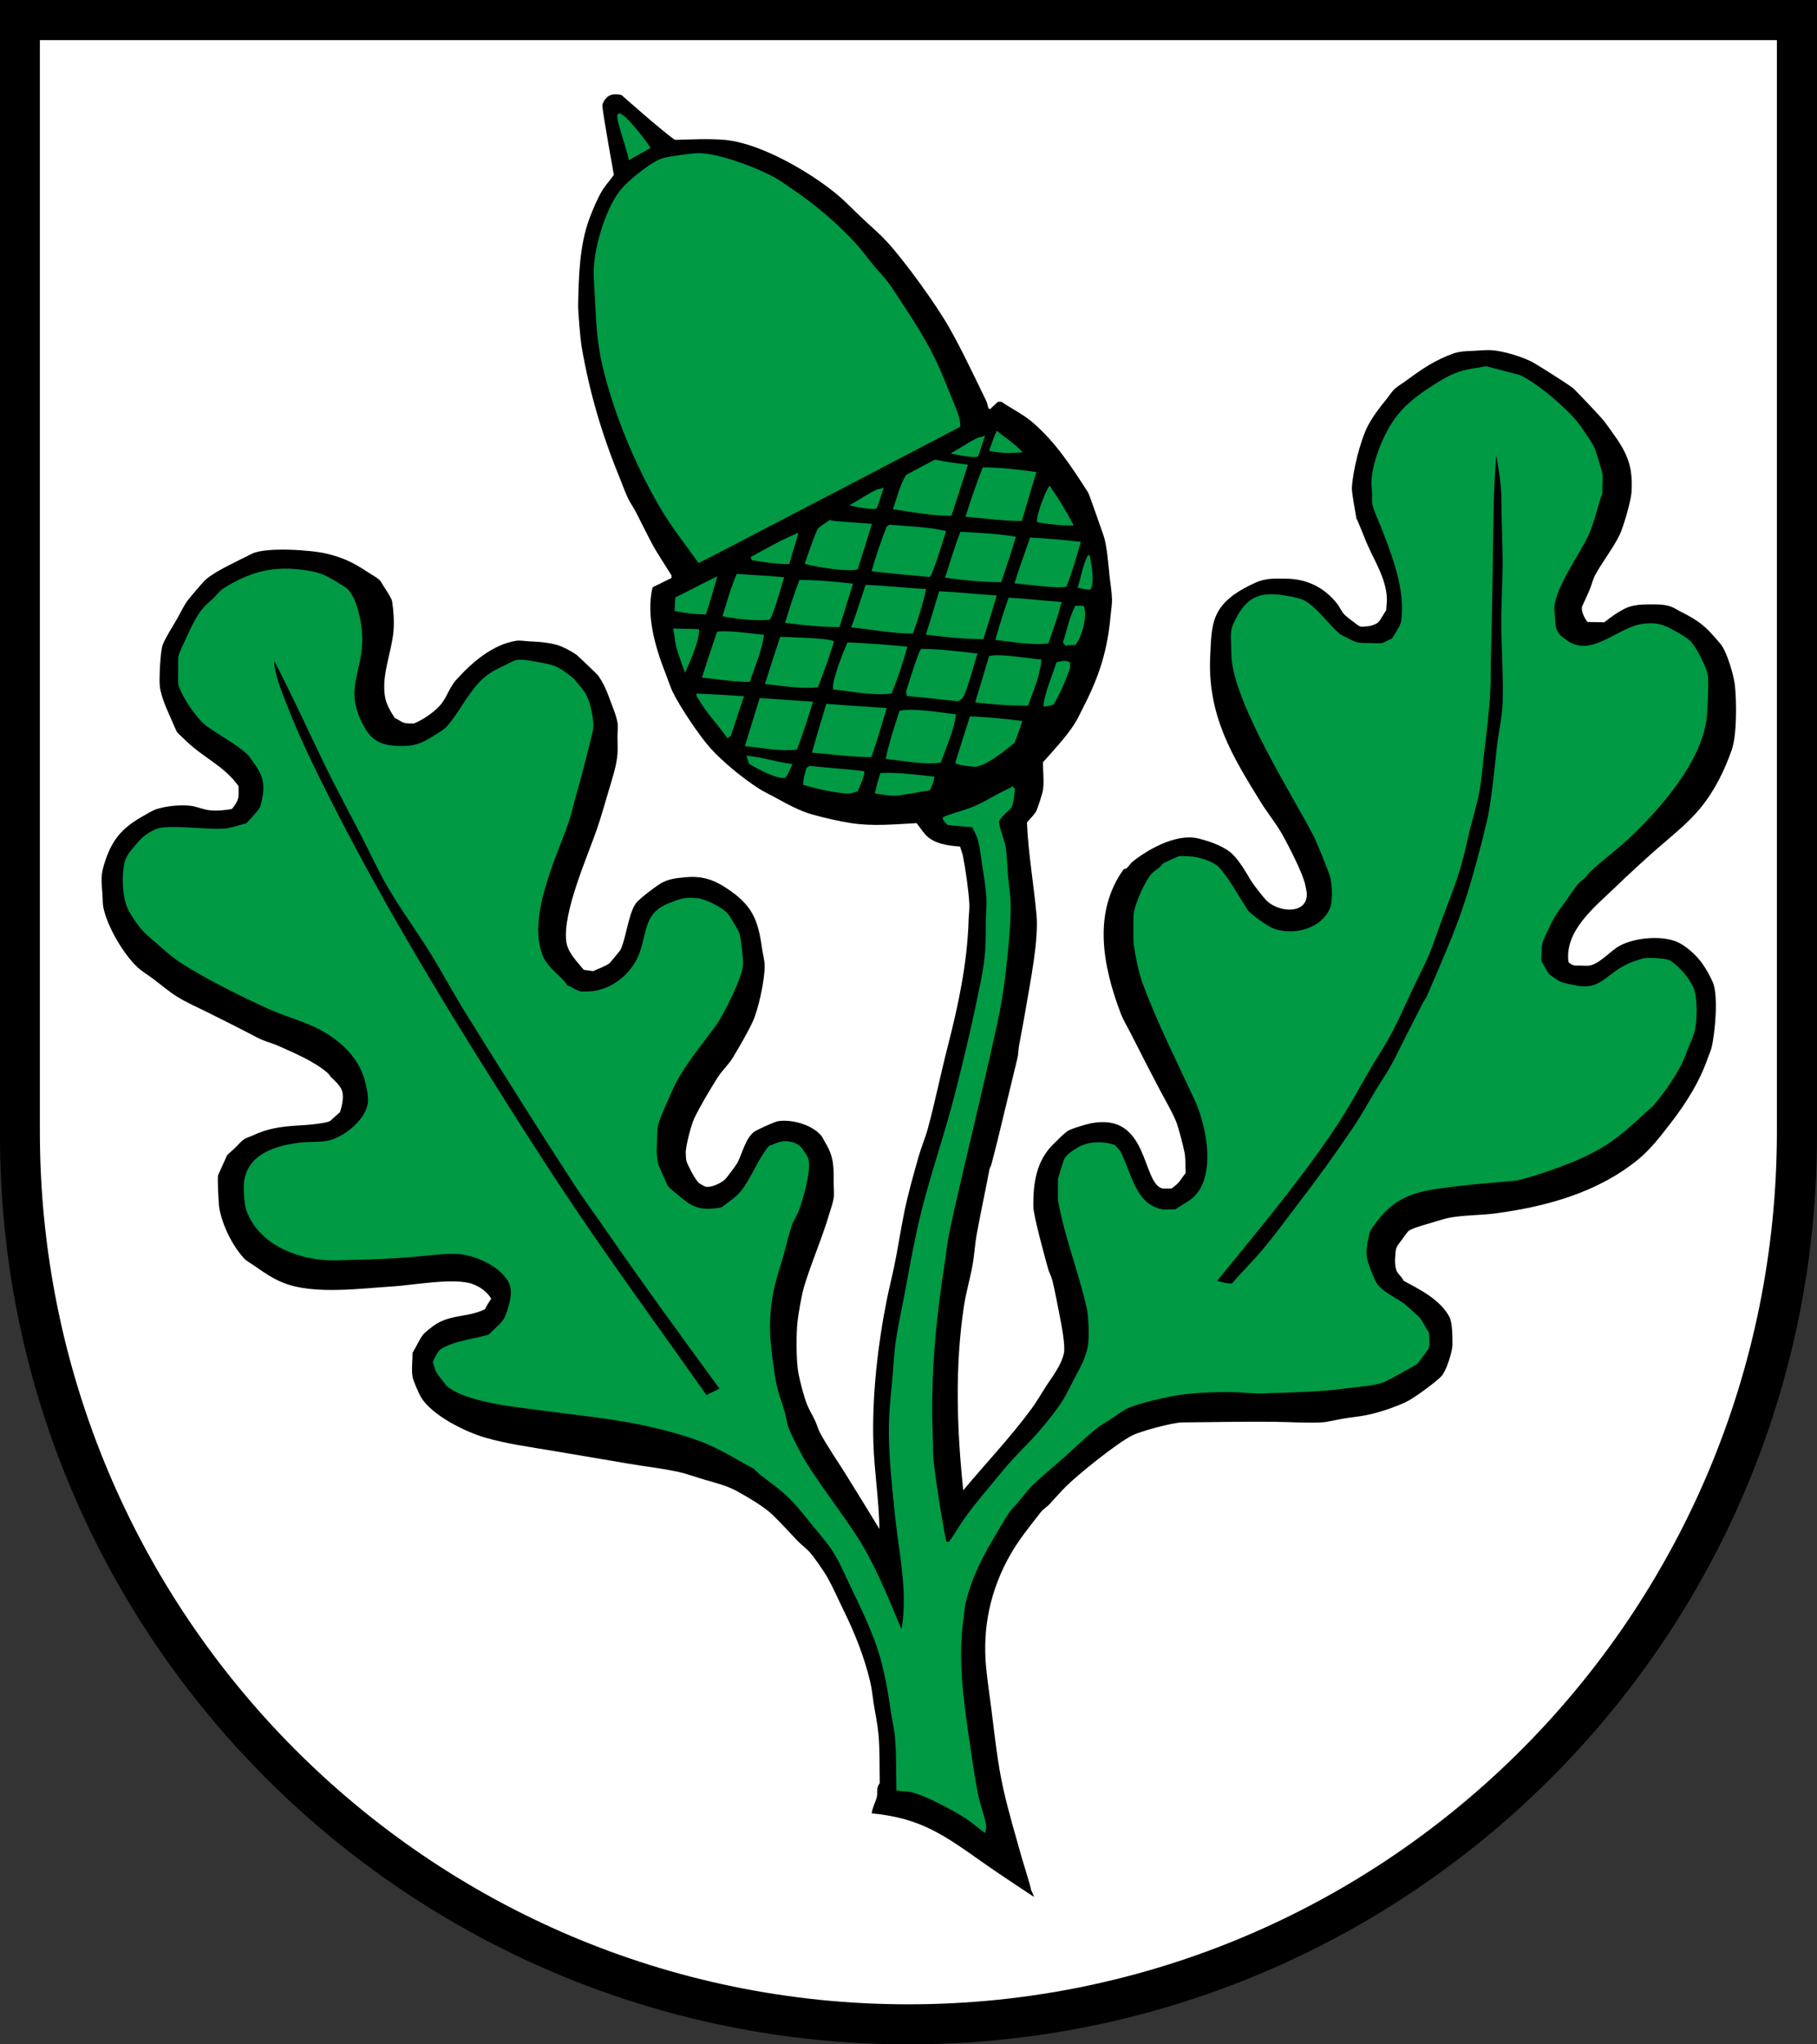 <?xml version="1.0" encoding="iso-8859-1"?>
<!-- Generator: Adobe Illustrator 10.0, SVG Export Plug-In . SVG Version: 3.0.0 Build 77)  -->
<!DOCTYPE svg PUBLIC "-//W3C//DTD SVG 1.0//EN"    "http://www.w3.org/TR/2001/REC-SVG-20010904/DTD/svg10.dtd">
<svg  xmlns="http://www.w3.org/2000/svg" xmlns:xlink="http://www.w3.org/1999/xlink" xmlns:a="http://ns.adobe.com/AdobeSVGViewerExtensions/3.0/"
	 width="283.465" height="318.897" viewBox="0 0 283.465 318.897"
	 style="overflow:visible;enable-background:new 0 0 283.465 318.897" xml:space="preserve">
	<rect x="0" y="0" width="283.465" height="318.897" fill="#333333" stroke="none"/>
	<g id="CMYK_Wappen">
		<path style="fill-rule:evenodd;clip-rule:evenodd;" d="M0,0h283.465v177.165c0,78.278-63.455,141.732-141.732,141.732
			S0,255.443,0,177.165V0z"/>
		<path style="fill-rule:evenodd;clip-rule:evenodd;fill:#FFFFFF;" d="M161.306,295.898c-0.05-0.279-0.459-1.104-0.459-1.104
			c0.055-0.189-1.319-4.553-1.479-5.124c-0.985-3.525-2.064-7.119-2.857-10.688c-0.869-3.909-1.306-8.006-1.799-11.974
			c-0.281-2.259-0.637-4.527-0.859-6.791c-0.622-6.321,0.646-12.235,3.797-17.76c1.342-2.354,3.138-4.541,4.796-6.67
			c0.27-0.347,0.909-0.755,1.239-1.105c0.888-0.942,1.736-1.946,2.657-2.853c1.965-1.933,7.879-6.703,10.331-7.936
			c1.271-0.64,6.275-1.995,7.733-2.009c4.763-0.048,9.525-0.143,14.288-0.101c2.427,0.022,4.915,0.207,7.334,0.101
			c1.146-0.05,2.434-0.412,3.576-0.603c1.188-0.199,2.422-0.303,3.598-0.542c1.991-0.405,4.369-1.209,6.194-2.069
			c1.167-0.551,4.657-3.106,5.495-4.019c0.749-0.816,1.699-3.792,1.699-4.916c0-1.081,0.026-3.412-0.5-4.367
			c-1.467-2.661-4.523-4.191-7.094-5.565c-0.266-0.559-0.717-0.904-1.039-1.407c-0.251-0.391-0.354-1.48-0.32-1.929
			c0.143-1.865-0.016-1.668,1.1-3.134c0.314-0.414,0.643-0.933,0.999-1.306c0.308-0.322,2.428-0.963,2.878-1.084
			c1.207-0.328,2.491-0.812,3.717-1.025c2.287-0.399,4.691-0.334,6.993-0.643c7.906-1.06,15.912-3.248,22.201-8.378
			c1.981-1.616,3.623-3.772,5.176-5.786c2.314-3.001,4.442-6.356,5.688-9.958c0.195-0.564,0.483-1.161,0.626-1.734
			c0.541-2.176,1.091-8.121,0.2-10.186c-0.394-0.912-1.078-2.149-1.659-2.954c-0.944-1.309-2.645-2.89-4.176-3.456
			c-2.491-0.921-6.384-0.526-8.692,0.703c-1.383,0.736-3.15,2.856-4.736,3.094c-0.413,0.062-0.94,0-1.365,0
			c-0.924,0-1.221,0.082-1.893-0.542c-0.646-4.856,4.073-8.576,7.161-11.546c2.103-2.022,4.215-3.987,6.407-5.914
			c2.349-2.063,4.883-4.023,6.895-6.429c2.256-2.697,3.831-5.877,4.996-9.182c0.832-2.359,0.774-7.652,0.499-10.146
			c-0.162-1.473-1.229-5.211-2.237-6.409c-2.299-2.73-3.168-3.511-6.255-5.063c-0.479-0.24-0.98-0.582-1.479-0.763
			c-1.115-0.406-2.385-0.342-3.55-0.342c-1.076,0-2.413,0.095-3.403,0.542c-1.162,0.525-2.438,1.431-3.438,2.25
			c-0.866-0.026-1.73-0.04-2.598-0.04c-0.459-0.484-1.138-1.844-0.84-2.511c0.405-0.906,0.853-1.811,1.22-2.732
			c0.296-0.746,0.422-1.426,0.819-2.15c1.162-2.12,2.746-4.08,3.797-6.249c0.581-1.2,1.748-5.238,1.838-6.59
			c0.332-5.001-1.256-6.992-4.189-11.003c-0.528-0.722-4.634-5.026-4.982-5.291c-1.023-0.776-5.152-3.378-6.095-3.917
			c-1.604-0.917-4.753-1.855-6.595-1.969c-0.885-0.055-1.865,0.068-2.758,0.1c-1.016,0.037-2.145,0.062-3.117,0.402
			c-2.84,0.993-4.991,2.452-7.374,4.219c-0.58,0.431-1.285,0.829-1.818,1.306c-0.462,0.415-0.88,1.099-1.278,1.588
			c-1.069,1.31-2.129,2.674-2.918,4.179c-1.2,2.289-2.385,7.182-2.498,9.684c-0.037,0.842,0.553,3.728,0.7,4.782
			c0.151,0.135,1.39,3.296,1.512,3.589c1.198,2.884,3.144,5.692,3.244,8.907c0.019,0.604-0.086,1.205-0.101,1.809
			c-0.414,0.57-0.784,1.395-1.259,1.888c-0.264,0.275-1.13,0.565-1.499,0.603c-0.703,0.072-1.002,0.125-1.265,0.051
			c-0.257-0.071-0.48-0.261-1.013-0.667c-0.471-0.358-0.986-0.731-1.419-1.132c-0.497-0.461-0.81-1.274-1.239-1.809
			c-2.065-2.568-4.784-3.857-8.066-3.857c-1.409,0-2.947-0.138-4.597,0.604c-7.044,3.169-6.844,6.269-7.101,11.411
			c-0.468,9.376,3.524,15.777,7.834,22.763c1.045,1.694,2.352,3.276,3.338,5.002c0.929,1.629,3.33,6.257,3.656,7.997
			c0.131,0.697,0.393,1.408,0.139,2.25c-0.693,2.304-4.43,1.891-6.167,0.194c-0.594-0.581-2.229-2.739-2.464-3.148
			c-0.736-1.281-1.784-3.041-2.838-4.078c-0.931-0.916-2.574-1.641-3.816-2.029c-0.608-0.19-1.318-0.418-1.938-0.522
			c-3.256-0.545-7.423,1.747-9.872,3.717c-0.363,0.292-0.602,0.767-0.959,1.045c-0.076,0.06-0.302,0.105-0.399,0.101
			c-4.9,6.796-3.257,15.124-0.5,22.441c0.427,1.132,1.134,2.269,1.679,3.355c1.463,2.914,2.957,5.814,4.477,8.699
			c0.827,1.572,1.813,3.21,2.497,4.842c0.345,0.82,1.173,3.99,1.339,4.923c0.175,0.976,0.106,2.152,0.16,3.154
			c-1.016,1.289-0.784,1.368-2.198,2.411c-0.175,0-1.321,0.018-1.398,0c-3.288-0.771-2.059-11.905-11.131-10.186
			c-0.654,0.124-3.186,0.843-3.757,1.266c-0.718,0.532-1.404,1.29-2.058,1.909c-2.75,2.602-3.264,6.198-3.218,9.825
			c0.02,1.494,1.908,8.272,2.298,9.684c0.177,0.635,0.521,1.223,0.68,1.868c0.459,1.872,0.796,3.802,1.173,5.693
			c0.215,1.081,0.867,4.431,0.626,5.599c-0.37,1.784-1.612,3.405-2.592,4.882c-0.803,1.211-1.531,2.526-2.384,3.696
			c-3.275,4.493-7.178,8.563-10.731,12.838c-1.004-9.471-1.327-19.26,0.101-28.71c0.322-2.136,0.951-4.242,1.338-6.369
			c0.293-1.607,0.368-3.258,0.66-4.862c0.612-3.368,1.341-6.721,1.979-10.086c0.043-0.23,0.239-0.551,0.306-0.804
			c0.35-1.317,0.691-2.633,1.013-3.958l3.037-12.557c0.168-0.699,0.164-1.494,0.3-2.21c0.383-2.018,0.759-4.022,1.1-6.047
			c0.628-3.739,1.935-10.233,1.599-14.064c-0.425-4.837-1.294-9.648-1.499-14.505c0.438-0.54,1.103-1.157,1.438-1.748
			c0.207-0.363,0.992-2.822,1.06-3.275c0.196-1.324,0-3,0-4.359c1.653-1.893,3.502-3.811,4.876-5.927
			c0.569-0.877,1.033-1.919,1.512-2.853c2.422-4.728,3.693-8.76,4.163-14.11c0.071-0.814,0.241-1.735,0.22-2.545
			c-0.032-1.215-0.269-2.52-0.393-3.737c-0.146-1.434-0.424-4.793-0.906-6.148c-0.153-0.431-2.234-6.475-2.438-6.791
			c-2.568-3.985-5.079-7.881-8.732-10.989c-1.389-1.182-3.276-2.11-4.796-3.154h-0.5c-0.432,0.359-0.854,0.773-1.259,1.165
			c-0.063-0.048-0.157-0.101-0.24-0.101c-0.119-0.362-0.199-0.878-0.359-1.205c-1.833-3.738-3.636-7.628-5.675-11.251
			c-2.114-3.755-6.938-10.418-9.792-13.542c-1.092-1.194-2.376-2.293-3.563-3.395c-1.447-1.343-2.892-2.892-4.409-4.139
			c-4.071-3.342-11.819-7.905-17.386-8.378c-2.568-0.218-5.162-0.058-7.733,0c-1.706-1.104-8.337-6.992-8.337-6.992
			c-0.819-0.205-1.558-0.17-2.089,0.205c-0.417,0.294-0.901,1.036-0.904,1.463c0.125,1.582,1.799,10.789,1.799,10.789
			c-0.572,0.802-1.285,1.579-1.799,2.411c-0.721,1.168-1.555,3.155-2.038,4.46c-1.536,4.146-1.649,9.103-1.739,13.441
			c-0.02,0.956,0.345,5.312,0.54,6.449c1.232,7.186,3.162,13.713,5.935,20.473c0.432,1.052,0.81,2.171,1.299,3.194
			c0.353,0.736,0.877,1.473,1.26,2.21c0.822,1.588,1.6,3.203,2.438,4.782c0.913,1.721,2.08,3.394,3.098,5.063v0.402
			c-0.998,0.456-1.963,0.981-2.958,1.447c-1.083,4.554,0.515,9.626,2.179,13.843c0.326,0.827,0.589,1.713,0.979,2.511
			c1.146,2.345,4.144,6.81,5.835,8.7c1.972,2.202,5.14,4.773,7.634,6.369c0.776,0.497,1.667,0.899,2.478,1.346
			c1.844,1.016,3.903,2.153,5.955,2.712c1.894,0.517,3.997,1.001,5.935,1.306c3.322,0.522,6.856,0.179,10.191,0
			c0.481,0.578,0.899,1.258,1.399,1.809c1.302,1.435,3.598,1.715,5.396,1.848c0.112,0.493,0.342,0.977,0.439,1.467
			c0.406,2.045,0.896,5.452,0.999,7.514c0.039,0.783-0.09,1.64-0.113,2.431c-0.204,6.801-1.595,13.289-3.284,19.87
			c-1.088,4.241-1.95,8.551-3.097,12.778c-0.386,1.42-0.998,2.799-1.399,4.219c-0.814,2.886-1.681,5.904-2.277,8.84
			c-0.567,2.789-0.979,5.61-1.559,8.398c-0.344,1.651-0.765,3.29-1.1,4.942c-1.447,7.133-2.381,15.336-2.139,22.622
			c0.149,4.456,0.876,8.908,0.939,13.361c-1.779-2.935-3.577-5.849-5.395-8.76c-1.289-2.063-2.721-4.113-3.877-6.249
			c-0.303-0.558-0.463-1.244-0.739-1.828c-0.4-0.844-0.905-1.671-1.259-2.531c-0.495-1.203-1.105-3.582-1.359-4.882
			c-0.366-1.875-0.373-6.234-0.14-8.177c0.152-1.273,0.644-4.112,0.999-5.304c1.164-3.903,2.851-7.643,3.996-11.572
			c0.217-0.741,0.53-1.571,0.64-2.331c0.098-0.671,0-1.515,0-2.203c0-2.693,0.07-4.168-1.365-6.522
			c-0.193-0.317-0.396-0.787-0.633-1.059c-1.434-1.643-4.479-2.487-6.595-2.21c-0.602,0.079-3.433,1.399-3.776,1.647
			c-1.397,1.01-1.89,3.422-2.638,4.842c-0.194,0.37-1.709,2.403-1.959,2.632c-0.616,0.565-2.173,1.328-3.057,1.105
			c-0.125-0.032-0.754-0.404-0.913-0.496c-0.532-0.306-1.822-2.798-2.024-3.462c-0.102-0.332-0.094-0.889-0.12-1.246
			c-0.065-0.9,0.839-4.431,1.319-5.424c1.022-2.117,2.389-4.369,3.637-6.369c0.674-1.082,1.694-1.983,2.357-3.074
			c1.014-1.667,2.322-3.914,3.138-5.666c0.894-1.921,1.931-6.734,1.858-8.84c-0.028-0.817-0.293-1.742-0.406-2.564
			c-0.648-4.725-1.643-6.884-5.702-9.517c-1.989-1.29-3.784-1.817-6.161-1.607c-1.72,0.152-3.053,0.284-4.477,1.313
			c-1.009,0.73-2.178,1.59-3.077,2.451c-1.38,1.323-1.772,5.856-2.697,7.635l-1.639,1.989c-0.671,0.512-1.818,0.898-2.598,1.266
			c-0.488-0.075-0.969-0.146-1.459-0.201c-1.063-1.314-2.522-2.693-2.737-4.46c-0.56-4.578,3.336-13.267,4.795-17.52
			c0.693-2.018,1.262-4.104,1.879-6.147c0.51-1.688,1.186-3.763,1.318-5.545c0.066-0.872,0-1.801,0-2.679
			c0-0.679,0.117-1.59,0-2.243c-0.219-1.225-0.891-2.731-1.312-3.924c-0.408-1.157-1.039-2.501-1.785-3.489
			c-0.092-0.121-3.11-3.01-3.257-3.114c-0.654-0.464-1.755-1.064-2.498-1.366c-1.226-0.498-3.41-0.714-4.736-0.744
			c-0.664-0.015-1.561-0.199-2.198-0.101c-3.738,0.579-6.995,3.446-9.432,6.168c-0.894,0.998-1.331,2.384-2.099,3.456
			c-0.926,1.293-2.981,2.709-4.436,3.275c-0.039,0.015-0.536,0-0.62,0c-1.256,0-1.349-0.379-2.378-0.864
			c-0.705-1.129-1.331-2.084-1.538-3.456c-0.501-3.311,1.033-6.76,1.339-9.985c0.134-1.42,0.024-3.307-0.2-4.721
			c-0.081-0.512-0.984-1.857-1.259-2.264c-0.208-0.309-0.43-0.797-0.68-1.052c-0.437-0.445-1.295-0.882-1.838-1.245
			c-2.252-1.51-3.89-2.292-6.502-2.914c-2.371-0.565-9.486-1.06-11.623,0.041c-1.887,0.971-5.572,2.613-7.193,4.018
			c-0.344,0.298-2.657,2.997-2.998,3.516c-0.512,0.781-0.942,1.673-1.398,2.492c-0.74,1.326-1.719,2.749-2.298,4.139
			c-0.375,0.898-0.613,5.643-0.44,6.67c0.25,1.477,0.81,2.83,1.419,4.179c0.147,0.327,1.149,2.661,1.22,2.753
			c0.296,0.388,0.781,0.766,1.132,1.118c2.937,2.951,6.179,4.092,8.499,7.36c0,1.793,0.157,2.074-1.039,3.556
			c-1.115,0.208-2.369,0.329-3.496,0.201c-0.998-0.113-1.992-0.591-2.998-0.703c-1.577-0.176-3.679,0.031-5.195,0.502
			c-0.712,0.222-1.475,0.712-2.125,1.078c-3.051,1.718-4.697,3.407-5.855,6.73c-0.905,2.602-0.688,3.184-0.513,5.773
			c0.038,0.557,0.01,1.228,0.12,1.768c0.608,2.965,3.113,7.272,5.336,9.343c0.685,0.638,1.601,1.182,2.357,1.748
			c1.259,0.941,2.547,2.05,3.877,2.873c1.415,0.875,3.014,1.571,4.503,2.311c2.674,1.329,5.346,2.665,7.986,4.058
			c1.034,0.546,2.265,0.825,3.337,1.306c2.492,1.119,5.571,2.413,7.634,4.219c0.187,0.163,0.307,0.459,0.52,0.649
			c0.572,0.512,1.558,1.446,1.738,2.264c0.224,1.009-0.065,2.193-0.359,3.154L51.5,174.87c-0.62,0.325-3.013,0.568-3.771,0.616
			c-3.082,0.193-5.413,0.293-8.239,1.614c-0.424,0.198-1.044,0.366-1.419,0.623c-0.544,0.373-1.07,1.033-1.559,1.494
			c-0.344,0.325-0.8,0.66-1.099,1.018l-1.399,3.114c-0.105,0.61,0.084,4.519,0.214,5.197c0.507,2.652,2.004,5.745,3.843,7.742
			c0.43,0.467,1.268,0.906,1.799,1.286c1.394,0.996,2.73,1.886,4.336,2.531c4.79,1.927,12.333,0.834,17.065,0.563
			c2.953-0.169,9.704-1.426,12.489-0.361c1.206,0.46,2.21,1.187,2.878,2.27c-0.346,0.503-0.724,1.094-0.979,1.647
			c-3.012,1.464-5.813,0.608-8.646,3.067c-0.29,0.251-0.782,0.595-1.006,0.891c-0.623,0.825-1.073,1.926-1.639,2.813
			c0,1.147-0.204,2.716,0,3.817c0.106,0.574,0.972,2.566,1.299,3.114c1.703,2.854,6.896,5.42,10.031,6.329
			c3.367,0.976,7.047,1.468,10.491,2.049l11.97,2.029c2.479,0.416,5.038,0.707,7.493,1.226c1.455,0.307,2.94,0.875,4.377,1.286
			c1.707,0.488,3.425,0.925,4.995,1.788c1.595,0.876,4.164,2.384,5.496,3.657c1.368,1.308,2.636,2.758,3.956,4.119
			c0.551,0.567,1.339,1.134,1.839,1.708c0.749,0.861,2.239,2.995,2.798,3.998c0.908,1.631,1.671,3.404,2.497,5.083
			c1.758,3.568,3.202,7.209,4.137,11.09c0.265,1.101,0.378,2.313,0.553,3.436c0.245,1.572,0.602,3.202,0.746,4.782
			c0.229,2.498,0.146,5.122,0.2,7.635c-0.664,0.904-0.226,1.477-0.5,2.351c-0.27,0.858-0.625,1.445-0.76,2.371
			c7.792,0.741,11.387,3.466,17.646,7.876C156.054,292.441,161.306,295.898,161.306,295.898z M6.219,6.26h270.99v170.218
			c0,75.208-60.662,136.174-135.495,136.174S6.219,251.686,6.219,176.478V6.26z"/>
		<g>
			
				<path style="fill-rule:evenodd;clip-rule:evenodd;fill:#009944;stroke:#009944;stroke-width:0.283;stroke-miterlimit:3.864;" d="
				M110.19,217.825c0.683-0.513,1.566-0.679,2.237-1.206c-5.999-8.189-11.967-16.377-17.738-24.731
				c-1.729-2.504-3.568-4.981-5.222-7.534c-5.624-8.683-11.142-17.456-16.605-26.239c-1.972-3.168-3.735-6.47-5.695-9.644
				c-2.138-3.461-4.599-6.77-6.635-10.287c-1.445-2.497-2.674-5.199-3.996-7.769c-1.859-3.615-3.814-7.205-5.596-10.856
				c-2.779-5.699-5.377-11.485-8.333-17.098c0.066,0.523,0.018,1.098,0.101,1.607c0.334,2.063,1.266,4.264,2.018,6.188
				c1.965,5.028,4.334,9.872,6.774,14.687c6.969,13.743,14.761,26.96,22.921,40.021c5.849,9.363,11.771,18.72,18.044,27.806
				C98.278,201.192,104.298,209.463,110.19,217.825z M192.3,200.306c1.607-1.882,3.396-3.62,4.976-5.525
				c1.904-2.298,3.676-4.744,5.495-7.112c2.941-3.826,5.786-7.783,8.493-11.793c1.241-1.84,2.341-3.855,3.49-5.76
				c0.817-1.354,1.761-2.694,2.505-4.085c0.883-1.652,1.688-3.355,2.544-5.023l2.258-4.42c0.192-0.376,0.513-0.769,0.673-1.145
				c2.083-4.886,4.379-9.947,5.995-15.008c1.258-3.938,2.381-8.113,3.337-12.135c0.758-3.187,1.223-8.463,1.605-11.827
				c0.227-1.99,0.834-4.849,0.893-6.737c0.115-3.714-0.11-7.39-0.2-11.091c-0.088-3.674,0.2-7.327,0.2-10.989
				c0-3.286-0.2-6.588-0.2-9.885c0-2.674-0.581-5.35-0.999-7.977c-0.233,3.238-0.455,6.58-0.499,9.825
				c-0.105,7.771-0.205,15.538-0.42,23.306c-0.044,1.586,0.005,3.224-0.08,4.802c-0.183,3.394-0.614,6.773-1.019,10.146
				c-0.207,1.722-0.325,3.498-0.62,5.203c-0.364,2.111-1.046,4.289-1.565,6.376c-0.373,1.5-0.678,3.021-1.072,4.514
				c-0.752,2.845-1.832,5.636-2.877,8.378c-0.844,2.211-1.56,4.514-2.479,6.69c-0.62,1.47-1.391,2.898-2.078,4.34
				c-1.137,2.384-2.189,4.846-3.396,7.192c-1.093,2.124-2.475,4.178-3.678,6.248c-1.823,3.139-3.582,6.399-5.615,9.403
				c-5.617,8.302-12.01,15.888-18.324,23.647C190.48,200.078,191.456,200.471,192.3,200.306z M153.612,285.712
				c-0.989-0.702-1.922-1.558-2.938-2.21c-1.946-1.25-6.201-3.542-8.393-4.058c-0.688-0.163-1.578-0.168-2.298-0.262
				c-0.054-2.751,0.019-5.645-0.239-8.378c-0.111-1.168-0.398-2.364-0.573-3.529c-0.505-3.362-1.05-6.83-2.125-10.072
				c-1.113-3.357-2.767-6.738-4.296-9.925c-0.986-2.053-1.887-4.276-3.237-6.128c-0.931-1.275-2.032-2.495-3.018-3.737
				c-3.022-3.808-3.833-4.513-7.693-7.374c-0.371-0.275-0.911-0.925-1.279-1.125c-2.599-1.414-5.349-3.138-8.133-4.179
				c-3.048-1.14-6.551-2.042-9.731-2.692c-4.67-0.955-10.067-1.47-14.848-2.13c-3.648-0.503-12.134-1.219-15.107-3.897l-0.239-0.335
				c-0.408-0.57-0.953-1.132-1.299-1.734c-0.235-0.41-0.308-1.034-0.5-1.487c0.162-0.353,0.728-1.606,1.14-1.869
				c1.686-1.073,3.912-1.401,5.828-1.854l1.605-0.396c0.069-0.037,1.207-1.119,1.365-1.266c0.509-0.473,1.141-1.168,1.393-1.849
				c0.505-1.363,1.177-3.431,0.639-4.862c-1.093-2.91-5.78-4.922-8.732-4.922c-2.237,0-4.597,0.342-6.834,0.522
				c-2.826,0.228-5.6,0.35-8.433,0.402c-1.449,0.027-2.952,0.141-4.396,0.081c-5.097-0.214-10.813-2.546-12.669-7.675
				c-0.359-0.994-0.498-3.572-0.333-4.607c0.656-4.125,4.926-5.337,8.506-5.78c1.408-0.174,2.98-0.036,4.356-0.301
				c2.594-0.502,6.242-3.425,6.435-6.188c0.073-1.059-0.212-2.361-0.479-3.375c-1.031-3.904-4.396-6.792-7.953-8.458
				c-2.236-1.047-4.678-1.704-6.935-2.713c-4.127-1.844-9.982-4.756-13.828-7.232c-1.402-0.903-2.661-2.059-3.917-3.147
				c-0.875-0.76-1.782-1.482-2.497-2.397c-0.636-0.813-1.373-1.863-1.818-2.773c-0.92-1.878-1.027-5.376-0.5-7.374
				c0.289-1.095,1.311-2.107,1.998-2.953c0.841-1.033,2.487-2.166,3.877-2.271c3.05-0.229,6.231,0.315,9.292,0.201
				c1.118-0.042,2.638-0.569,3.736-0.864c0.668-0.747,1.706-1.747,2.198-2.592c0.027-0.045,0.247-1.014,0.28-1.151
				c0.624-2.615,0.025-4.2-1.539-6.222c-0.213-0.276-0.438-0.689-0.68-0.924c-1.726-1.672-4.591-3.111-6.534-4.561
				c-1.43-1.067-3.83-4.582-4.296-6.369c-0.022-0.087,0-2.333,0-2.632c0-0.195-0.02-1.516,0-1.587
				c0.251-0.927,0.804-1.981,1.212-2.867c0.771-1.667,1.564-3.541,2.824-4.909c0.46-0.499,1.041-0.932,1.519-1.426
				c0.402-0.416,0.938-1.085,1.419-1.387c4.248-2.669,7.849-3.569,12.77-2.819c2.376,0.362,3.204,0.817,5.176,2.056
				c0.374,0.235,0.848,0.475,1.179,0.763c1.66,1.447,2.412,6,2.338,8.137c-0.179,5.118-2.643,7.484-0.04,12.717
				c0.555,1.115,1.267,2.286,2.398,2.934c1.292,0.739,2.726,0.804,4.156,0.804c1.702,0,3.03-0.461,4.476-1.387
				c0.754-0.481,1.901-1.083,2.498-1.768c1.968-2.255,3.174-5.038,5.336-7.173c1.066-1.053,2.366-1.69,3.696-2.311
				c0.487-0.227,1.132-0.633,1.639-0.763c0.879-0.227,2.901,0.242,3.817,0.395c1.859,0.312,2.586,0.561,4.096,1.715
				c0.488,0.373,0.928,0.64,1.299,1.138c0.465,0.623,1.084,1.257,1.479,1.916c0.774,1.291,1.433,4.423,1.099,5.826
				c-0.831,3.495-1.729,6.907-2.697,10.347c-0.337,1.194-0.602,2.443-1,3.617c-1.904,5.624-6.521,14.74-4.136,20.975
				c0.812,2.121,3.279,3.516,3.876,4.762c0.693,0.259,1.509,0.856,2.198,1.004c0.131,0.028,1.198-0.002,1.426-0.013
				c3.53-0.178,6.841-2.927,7.967-6.255c1.194-3.534,0.692-6.096,4.649-7.601c1.702-0.647,2.234-0.848,4.083-0.696
				c1.288,0.105,3.876,1.393,4.735,2.371c0.386,0.438,0.677,1.083,1,1.581c0.188,0.289,0.792,1.291,0.858,1.634
				c0.188,0.964,0.5,3.61,0.5,4.561c0,1.898-3.124,8.022-4.196,9.483c-2.072,2.821-4.435,5.663-6.135,8.739
				c-0.563,1.02-0.99,2.154-1.479,3.215c-0.568,1.233-1.217,2.675-1.52,3.998c-0.022,0.1-0.172,3.614-0.159,3.817
				c0.037,0.63,0.146,1.543,0.3,2.149c0.029,0.117,1.442,3.256,1.459,3.275c0.446,0.528,1.132,1.044,1.665,1.493
				c1.958,1.649,3.023,2.327,5.622,2.103c0.176-0.015,1.183-0.116,1.345-0.241c0.952-0.729,2.236-1.559,2.998-2.511
				c1.652-2.069,2.553-4.806,4.336-7.012c0.551-0.206,1.235-0.542,1.799-0.663c1.134-0.245,2.72,0.141,3.316,1.165
				c0.233,0.399,0.606,0.827,0.78,1.246c0.658,1.588-0.841,6.651-1.499,8.338c-0.271,0.693-0.76,1.353-0.999,2.049
				c-0.519,1.51-0.867,3.14-1.299,4.681c-0.439,1.564-0.977,3.124-1.359,4.702c-0.672,2.768-0.922,5.796-0.699,8.639
				c0.134,1.708,0.615,5.61,0.999,7.213c0.312,1.297,0.813,2.588,1.179,3.877c0.249,0.874,0.375,1.872,0.68,2.712
				c0.396,1.091,2.06,4.283,2.697,5.304c2.451,3.919,5.354,7.575,7.874,11.452c3.021,4.65,5.028,9.931,7.193,15.008
				c1.232-5.886-0.353-12.523-0.938-18.423c-0.508-5.099-1.154-10.477-0.859-15.611c0.107-1.877,0.308-3.771,0.479-5.646
				c0.172-1.875,0.246-3.828,0.52-5.686c0.409-2.786,1.049-5.566,1.559-8.338c0.73-3.979,1.452-8.008,2.438-11.934
				c1.578-6.288,3.759-12.439,5.336-18.725c1.051-4.188,2.094-8.39,2.978-12.617c0.649-3.11,1.463-6.413,1.658-9.604
				c0.09-1.46,0.059-2.955,0.087-4.42c0.023-1.226,0.161-2.562,0.073-3.777c-0.12-1.648-0.41-3.345-0.66-4.983
				c-0.194-1.282-0.351-2.69-0.679-3.938c-0.166-0.632-0.642-1.385-0.899-2.009c-1.301-0.103-2.602-0.199-3.896-0.362
				c-0.216-0.218-0.7-0.619-0.66-0.984c1.806-0.7,3.869-1.167,5.596-2.009c1.082-0.528,2.128-1.168,3.197-1.728
				c0.641-0.335,1.328-0.594,1.938-0.984l0.26,0.301c-0.544,4.099-0.302,2-2.498,4.862c-0.058,0.979,0.815,2.97,0.999,3.958
				c0.279,1.494,0.272,3.213,0.413,4.741c0.121,1.318,0.332,2.681,0.387,3.998c0.162,3.966-0.89,13.104-1.659,16.917
				c-1.001,4.966-2.212,9.924-3.337,14.867c-0.489,2.149-3.881,16.29-4.636,20.151c-0.272,1.392-0.398,2.835-0.62,4.239
				c-1.442,9.151-2.263,18.131-1.878,27.404c0.052,1.25-0.014,2.604,0.14,3.837c0.519,4.172,1.161,8.411,1.998,12.537
				c0.197,0.013,0.406-0.001,0.6-0.04c1.038-1.347,1.597-2.479,2.458-3.677c1.855-2.581,4.034-5.056,6.049-7.521
				c1.877-2.298,4.084-4.265,5.981-6.523c0.998-1.188,2.435-2.961,3.237-4.259c0.703-1.14,1.303-2.43,1.938-3.616
				c0.869-1.623,1.715-3.129,2.059-4.962c0.251-1.337,0.131-4.694-0.16-5.987c-1.273-5.667-3.475-11.123-4.496-16.856
				c-0.011-0.062-0.013-3.17,0-3.255c0.026-0.178,0.904-3.022,0.959-3.114c0.417-0.69,1.377-1.317,2.045-1.714
				c1.625-0.966,3.891-1.003,5.648-0.396c0.229,0.299,0.678,0.656,0.84,0.965c1.686,3.194,2.304,8.289,6.594,9.081
				c0.617,0.113,1.497,0,2.139,0c0.856-0.595,1.965-1.137,2.737-1.809c3.851-3.346,2.218-11.397,0.36-15.41
				c-2.73-5.899-5.751-11.865-8.033-17.961c-0.735-1.964-1.207-4.478-1.499-6.529c-0.031-0.222-0.029-4.172,0-4.42
				c0.186-1.547,1.798-5.36,2.997-6.47c0.334-0.309,0.76-0.534,1.1-0.844c0.161-0.146,0.339-0.452,0.5-0.563
				c0.104-0.072,2.207-1.025,2.298-1.045c0.463-0.099,1.194,0,1.685,0c1.123,0,3.568,0.739,4.39,1.547
				c1.405,1.382,3.482,5.068,4.557,6.73c0.3,0.466,1.523,1.35,1.984,1.681c0.736,0.529,1.658,1.17,2.552,1.433
				c3.076,0.905,7.112-0.167,8.532-3.274c0.505-1.104,0.408-3.966,0.04-5.164c-0.388-1.263-2.072-5.42-2.678-6.57
				c-3.45-6.548-11.735-19.595-12.629-27.042c-0.096-0.793-0.063-1.656-0.094-2.458c-0.04-1.049-0.159-2.179,0.293-3.168
				c1.856-4.057,3.749-5.15,8.174-4.36c1.074,0.192,2.392,0.375,3.297,1.044c1.854,1.372,3.186,3.326,4.896,4.822
				c0.228,0.198,0.734,0.416,1.013,0.569c1.835,1.011,2.032,0.938,4.057,0.938c0.548,0,1.191,0.07,1.725,0
				c0.07-0.01,1.396-0.663,1.6-0.764c0.404-0.646,1.365-2.011,1.479-2.853c0.646-4.822-1.411-10.168-3.138-14.586
				c-0.432-1.106-1.034-2.296-1.339-3.436c-0.128-0.48-0.052-1.274-0.073-1.788c-0.028-0.688-0.126-1.447-0.087-2.129
				c0.184-3.141,2.024-7.521,3.957-9.985c1.838-2.343,4.296-3.91,6.794-5.445c2.076-1.275,3.534-1.667,5.882-1.989
				c0.349-0.048,0.854-0.212,1.192-0.181l5.136,1.346c2.762,1.259,7.949,5.657,9.632,8.251c0.611,0.942,1.359,1.897,1.858,2.899
				c0.289,0.583,1.233,3.714,1.299,4.26c0.067,0.571-0.012,1.227-0.021,1.808c-0.002,0.147,0.068,1.346-0.14,1.407
				c-0.644,1.969-1.137,4.261-1.998,6.127c-1.436,3.108-4.917,7.761-5.336,11.131c-0.068,0.555,0.071,1.316,0.101,1.889
				c0.044,0.857,0.035,1.61,0.539,2.37c0.335,0.506,0.815,0.806,1.292,1.166c3.967,2.991,8.184-2.074,12.097-2.511
				c2.501-0.279,3.431,0.3,5.556,1.507c0.423,0.241,1.415,0.858,1.718,1.205c0.699,0.801,1.356,2.017,1.799,2.98
				c0.365,0.794,0.808,1.647,0.859,2.545c0.104,1.82-0.032,3.94-0.16,5.766c-0.497,7.124-7.5,14.913-12.369,19.468
				c-1.916,1.792-4.125,3.325-5.995,5.163c-0.193,0.19-0.328,0.479-0.539,0.684c-0.332,0.32-0.754,0.595-1.06,0.924
				c-0.772,0.83-1.466,2.012-2.145,2.94c-1.188,1.623-1.679,2.232-2.512,4.051c-0.552,1.208-1.179,2.124-1.179,3.469
				c0,0.539-0.113,1.368,0,1.875c0.011,0.046,1.037,1.84,1.1,1.909c0.297,0.332,0.831,0.631,1.191,0.911
				c0.787,0.611,1.566,0.665,2.519,0.897c4.467,1.092,5.057-1.327,8.52-3.114c0.613-0.316,2.206-0.898,2.897-1.004
				c0.647-0.099,3.291-0.024,3.896,0.362c1.401,0.894,2.832,2.558,3.537,4.059c0.702,1.493,0.643,5.499,0.14,7.072
				c-0.218,0.682-0.53,1.374-0.806,2.036c-0.393,0.941-0.722,1.986-1.192,2.887c-1.081,2.064-2.687,4.395-4.177,6.168
				c-0.376,0.447-0.922,0.843-1.353,1.246c-2.178,2.039-4.346,4.033-6.94,5.545c-2.274,1.326-4.84,2.374-7.313,3.255
				c-1.513,0.539-4.917,1.717-6.415,1.848c-2.943,0.259-5.905,0.475-8.839,0.831c-4.683,0.568-8.644,0.955-11.823,4.775
				c-0.404,0.486-1.468,1.8-1.698,2.331c-0.157,0.361-0.203,0.923-0.313,1.319c-0.225,0.808-0.31,2-0.187,2.839
				c0.12,0.811,1.171,3.597,1.659,4.22c1.117,1.427,2.893,2.071,4.276,3.114c0,0,2.15,1.885,2.357,2.15
				c0.532,0.677,0.891,1.556,1.399,2.27c0.042,0.455,0.14,1.984-0.061,2.411l-1.639,2.21c-0.422,0.354-4.727,2.731-5.335,2.954
				c-1.374,0.502-4.047,0.699-5.502,0.897c-4.31,0.585-9.055,0.674-13.422,0.81c-1.503,0.046-3.033-0.179-4.536-0.201
				c-2.55-0.037-5.224,0.059-7.754,0.361c-2.054,0.246-7.351,1.423-9.032,2.351c-0.845,0.467-1.649,1.101-2.464,1.627
				c-0.683,0.441-1.488,0.876-2.111,1.386c-1.855,1.517-3.593,3.226-5.396,4.809c-1.527,1.341-3.138,2.658-4.596,4.072
				c-0.803,0.779-1.504,1.78-2.238,2.632c-0.429,0.498-0.998,1.027-1.358,1.567c-0.963,1.446-1.838,3.003-2.725,4.501
				c-1.771,2.99-3.29,6.204-4.109,9.604c-0.164,0.678-0.197,1.453-0.3,2.149c-0.955,6.478-0.102,12.818,0.839,19.268
				c0.403,2.763,0.805,5.554,1.319,8.297c0.326,1.739,1.018,3.425,1.339,5.164C153.736,284.938,153.647,285.559,153.612,285.712z"/>
			
				<path style="fill-rule:evenodd;clip-rule:evenodd;fill:#009944;stroke:#009944;stroke-width:0.283;stroke-miterlimit:3.864;" d="
				M144.98,123.136c-1.447,0.214-4.198,0.825-5.495,0.844c-0.878,0.013-1.964-0.202-2.838-0.341
				c0.229-0.979,0.506-1.952,0.799-2.914c2.674-0.153,5.523,0.289,8.174,0.543C145.483,122.061,145.311,122.462,144.98,123.136z"/>
			
				<path style="fill-rule:evenodd;clip-rule:evenodd;fill:#009944;stroke:#009944;stroke-width:0.283;stroke-miterlimit:3.864;" d="
				M133.689,123.337c-0.342,0.058-0.894,0.301-1.198,0.301c-1.864,0-5.227-0.761-7.034-1.306c0-0.933,0.231-1.564,0.499-2.471
				l0.36-0.241c2.786,0.298,5.591,0.451,8.372,0.804C134.815,120.929,133.854,122.955,133.689,123.337z"/>
			
				<path style="fill-rule:evenodd;clip-rule:evenodd;fill:#009944;stroke:#009944;stroke-width:0.283;stroke-miterlimit:3.864;" d="
				M158.149,115.803c-1.231,0.961-4.64,3.869-6.335,3.656c-0.379-0.047-2.249-0.215-2.638-0.502l2.238-7.072
				c2.656,0.102,5.254,0.371,7.893,0.703C158.938,113.653,158.596,114.77,158.149,115.803z"/>
			
				<path style="fill-rule:evenodd;clip-rule:evenodd;fill:#009944;stroke:#009944;stroke-width:0.283;stroke-miterlimit:3.864;" d="
				M146.679,118.816c-2.388,0.369-5.868-0.296-8.333-0.563c0.526-2.493,1.31-4.852,2.099-7.273c2.344-0.393,6.095,0.296,8.532,0.563
				C148.751,113.69,147.372,116.786,146.679,118.816z"/>
			
				<path style="fill-rule:evenodd;clip-rule:evenodd;fill:#009944;stroke:#009944;stroke-width:0.283;stroke-miterlimit:3.864;" d="
				M135.848,117.952c-3.058,0-5.956-0.422-8.992-0.683c0.683-2.455,1.42-4.895,2.158-7.333c3.036,0.241,6.092,0.453,9.132,0.643
				C137.402,113.036,136.688,115.527,135.848,117.952z"/>
			
				<path style="fill-rule:evenodd;clip-rule:evenodd;fill:#009944;stroke:#009944;stroke-width:0.283;stroke-miterlimit:3.864;" d="
				M124.218,116.807c-2.879,0.247-5.004-0.269-7.833-0.542l2.238-7.232c2.678,0.161,5.354,0.406,8.032,0.542
				C125.897,112.007,125.141,114.43,124.218,116.807z"/>
			
				<path style="fill-rule:evenodd;clip-rule:evenodd;fill:#009944;stroke:#009944;stroke-width:0.283;stroke-miterlimit:3.864;" d="
				M113.527,114.959c-1.603-2.19-3.169-3.795-4.597-6.208c-0.04-0.068-0.204-0.336-0.14-0.422c2.366,0.108,4.73,0.244,7.094,0.402
				c-0.707,1.974-1.298,3.989-1.998,5.967C113.758,114.767,113.636,114.862,113.527,114.959z"/>
			
				<path style="fill-rule:evenodd;clip-rule:evenodd;fill:#009944;stroke:#009944;stroke-width:0.283;stroke-miterlimit:3.864;" d="
				M162.944,110.077c0-1.466,1.488-5.066,1.999-6.67c0.594-0.07,1.316-0.338,1.838,0c-0.01,0.149,0.016,0.53,0.061,0.663
				c-0.721,2.006-1.475,3.851-2.558,5.706C163.843,109.89,163.396,110.01,162.944,110.077z"/>
			
				<path style="fill-rule:evenodd;clip-rule:evenodd;fill:#009944;stroke:#009944;stroke-width:0.283;stroke-miterlimit:3.864;" d="
				M160.307,109.936c-2.651,0-5.359-0.177-7.993-0.502c0.699-2.324,1.422-4.641,2.099-6.972c1.589-0.399,5.996,0.395,7.894,0.543
				C162.15,105.344,161.035,107.708,160.307,109.936z"/>
			
				<path style="fill-rule:evenodd;clip-rule:evenodd;fill:#009944;stroke:#009944;stroke-width:0.283;stroke-miterlimit:3.864;" d="
				M152.313,102.061c-0.61,1.891-1.337,4.795-2.098,6.509c-0.093,0.208-0.615,0.693-0.899,0.663
				c-2.574-0.27-5.156-0.569-7.733-0.804c0-0.235-0.113-0.48-0.04-0.703c0.28-0.846,1.737-5.687,2.238-6.369
				C146.646,101.376,149.472,101.746,152.313,102.061z"/>
			
				<path style="fill-rule:evenodd;clip-rule:evenodd;fill:#009944;stroke:#009944;stroke-width:0.283;stroke-miterlimit:3.864;" d="
				M138.985,108.067c-2.942,0.303-5.934-0.35-8.872-0.643c-0.226-1.176,1.563-5.637,2.178-7.072
				c3.054,0.129,6.046,0.353,9.092,0.643C140.691,103.404,139.94,105.749,138.985,108.067z"/>
			
				<path style="fill-rule:evenodd;clip-rule:evenodd;fill:#009944;stroke:#009944;stroke-width:0.283;stroke-miterlimit:3.864;" d="
				M127.515,107.063c-2.621,0.31-5.366-0.231-7.992-0.482c0.727-2.375,1.5-4.74,2.298-7.092c1.056,0.029,7.692,0.18,8.133,0.663
				C129.189,102.485,128.383,104.768,127.515,107.063z"/>
			
				<path style="fill-rule:evenodd;clip-rule:evenodd;fill:#009944;stroke:#009944;stroke-width:0.283;stroke-miterlimit:3.864;" d="
				M116.884,106.219c-2.446,0-4.768-0.397-7.193-0.643c0.727-2.323,1.5-4.632,2.298-6.932c2.309-0.15,4.745,0.282,7.034,0.503
				C118.697,101.524,117.612,103.946,116.884,106.219z"/>
			
				<path style="fill-rule:evenodd;clip-rule:evenodd;fill:#009944;stroke:#009944;stroke-width:0.283;stroke-miterlimit:3.864;" d="
				M106.893,104.572c-0.433-1.227-1.004-2.623-1.299-3.877c-0.19-0.81-0.233-1.688-0.399-2.512c1.24,0.078,2.495,0.019,3.736,0.101
				C108.931,99.945,107.618,102.917,106.893,104.572z"/>
			
				<path style="fill-rule:evenodd;clip-rule:evenodd;fill:#009944;stroke:#009944;stroke-width:0.283;stroke-miterlimit:3.864;" d="
				M166.282,100.554l-0.3-0.362c0.581-1.79,0.993-3.88,1.858-5.565h1.099c0.645,1.212-0.306,4.756-1.259,5.866
				C167.235,100.48,166.721,100.485,166.282,100.554z"/>
			
				<path style="fill-rule:evenodd;clip-rule:evenodd;fill:#009944;stroke:#009944;stroke-width:0.283;stroke-miterlimit:3.864;" d="
				M163.444,100.252c-2.665,0.249-5.342-0.245-7.993-0.563c0.624-2.133,1.249-4.208,1.998-6.309
				c2.669,0.134,5.328,0.461,7.993,0.643C164.877,96.18,164.186,98.155,163.444,100.252z"/>
			
				<path style="fill-rule:evenodd;clip-rule:evenodd;fill:#009944;stroke:#009944;stroke-width:0.283;stroke-miterlimit:3.864;" d="
				M153.313,99.549c-2.874,0-5.84-0.32-8.693-0.663c0.722-2.147,1.316-4.347,1.999-6.509c2.901,0.131,5.795,0.452,8.692,0.643
				C154.679,95.203,153.997,97.38,153.313,99.549z"/>
			
				<path style="fill-rule:evenodd;clip-rule:evenodd;fill:#009944;stroke:#009944;stroke-width:0.283;stroke-miterlimit:3.864;" d="
				M142.322,98.685c-3.099,0-6.249-0.626-9.332-0.944c0.784-2.093,1.423-4.256,2.158-6.369c3.062,0.135,6.114,0.459,9.172,0.643
				C143.78,94.284,143.124,96.491,142.322,98.685z"/>
			
				<path style="fill-rule:evenodd;clip-rule:evenodd;fill:#009944;stroke:#009944;stroke-width:0.283;stroke-miterlimit:3.864;" d="
				M130.853,97.681c-2.698,0-5.515-0.313-8.193-0.643c0.664-2.186,1.328-4.303,2.158-6.429c2.742,0,5.346,0.258,8.073,0.563
				C132.24,93.35,131.536,95.512,130.853,97.681z"/>
			
				<path style="fill-rule:evenodd;clip-rule:evenodd;fill:#009944;stroke:#009944;stroke-width:0.283;stroke-miterlimit:3.864;" d="
				M120.021,96.535c-2.355,0.22-4.798-0.118-7.134-0.502c0.657-2.154,1.258-4.292,2.138-6.369c2.376,0.191,4.761,0.266,7.134,0.502
				C121.925,90.934,120.481,95.909,120.021,96.535z"/>
			
				<path style="fill-rule:evenodd;clip-rule:evenodd;fill:#009944;stroke:#009944;stroke-width:0.283;stroke-miterlimit:3.864;" d="
				M110.03,95.691c-1.619,0-3.042-0.172-4.637-0.502c0.028-0.636,0.035-1.275,0.101-1.909c2.08-1.006,4.11-2.119,6.194-3.114
				C111.177,92.006,110.623,93.876,110.03,95.691z"/>
			
				<path style="fill-rule:evenodd;clip-rule:evenodd;fill:#009944;stroke:#009944;stroke-width:0.283;stroke-miterlimit:3.864;" d="
				M166.282,91.372c-1.119,0.354-6.314-0.384-7.834-0.502c0.713-2.309,1.566-4.588,2.358-6.871c2.532,0.137,5.114,0.353,7.634,0.643
				C167.778,86.92,167.148,89.162,166.282,91.372z"/>
			
				<path style="fill-rule:evenodd;clip-rule:evenodd;fill:#009944;stroke:#009944;stroke-width:0.283;stroke-miterlimit:3.864;" d="
				M156.11,90.669c-2.799,0-5.713-0.321-8.492-0.663c0.73-2.338,1.437-4.618,2.298-6.911c2.786,0.172,5.635,0.271,8.393,0.743
				C157.631,86.127,156.847,88.396,156.11,90.669z"/>
			
				<path style="fill-rule:evenodd;clip-rule:evenodd;fill:#009944;stroke:#009944;stroke-width:0.283;stroke-miterlimit:3.864;" d="
				M144.98,89.865c-2.946-0.271-5.892-0.542-8.833-0.864c0.659-2.284,1.425-4.559,2.299-6.771l0.339-0.241
				c2.814,0.261,5.862,0.327,8.633,0.944C147.24,83.495,145.396,89.523,144.98,89.865z"/>
			
				<path style="fill-rule:evenodd;clip-rule:evenodd;fill:#009944;stroke:#009944;stroke-width:0.283;stroke-miterlimit:3.864;" d="
				M133.689,88.7c-1.594,0.392-6.229-0.391-7.973-0.844c0.13-0.384,1.744-5.105,2.038-5.364c0.5-0.441,1.171-0.835,1.719-1.226
				c0.132,0.202,5.647,0.497,6.374,0.563C135.134,84.121,134.43,86.415,133.689,88.7z"/>
			
				<path style="fill-rule:evenodd;clip-rule:evenodd;fill:#009944;stroke:#009944;stroke-width:0.283;stroke-miterlimit:3.864;" d="
				M123.019,87.856c-1.864,0-3.793-0.305-5.635-0.603c-0.018-0.102-0.052-0.209-0.1-0.301c2.322-1.27,4.636-2.579,7.073-3.617
				C123.953,84.853,123.423,86.339,123.019,87.856z"/>
			
				<path style="fill-rule:evenodd;clip-rule:evenodd;fill:#009944;stroke:#009944;stroke-width:0.283;stroke-miterlimit:3.864;" d="
				M109.031,87.655c-2.067-2.909-4.281-5.674-6.075-8.78c-3.799-6.577-7.081-14.429-8.832-21.839
				c-0.76-3.213-0.999-6.506-1.133-9.791c-0.063-1.533-0.207-3.083-0.227-4.614c-0.047-3.653,1.698-9.593,3.896-12.577
				c0.792-1.074,1.881-2.013,2.918-2.833c1.055-0.833,2.506-1.94,3.776-2.391c0.766-0.271,4.664-0.79,5.535-0.803
				c3.103-0.046,9.32,2.313,12.03,3.857c0.883,0.502,1.751,1.153,2.598,1.721c3.565,2.39,7.13,5.429,10.031,8.626
				c0.869,0.957,1.626,2.013,2.438,3.013c0.881,1.085,2.149,2.367,2.898,3.496c2.011,3.034,4.075,6.093,5.835,9.282
				c1.485,2.693,2.649,5.625,3.776,8.479c0.537,1.359,1.179,2.513,1.179,3.978C148.757,66.986,109.528,87.457,109.031,87.655z"/>
			
				<path style="fill-rule:evenodd;clip-rule:evenodd;fill:#009944;stroke:#009944;stroke-width:0.283;stroke-miterlimit:3.864;" d="
				M167.281,81.829c-1.802,0-3.603-0.167-5.376-0.502c-0.043-1.04,1.188-4.322,1.839-5.324
				C165.044,77.881,166.226,79.804,167.281,81.829z"/>
			
				<path style="fill-rule:evenodd;clip-rule:evenodd;fill:#009944;stroke:#009944;stroke-width:0.283;stroke-miterlimit:3.864;" d="
				M159.308,81.125c-2.86,0-5.647-0.404-8.492-0.643c0.777-2.53,1.635-4.969,2.598-7.434c2.727,0,5.387,0.333,8.093,0.703
				C160.739,76.196,160.051,78.672,159.308,81.125z"/>
			
				<path style="fill-rule:evenodd;clip-rule:evenodd;fill:#009944;stroke:#009944;stroke-width:0.283;stroke-miterlimit:3.864;" d="
				M148.317,80.322c-2.883,0-5.975-0.585-8.832-1.004c0.576-1.597,1.046-3.645,1.958-5.104c1.447-0.835,2.963-1.577,4.437-2.37
				c1.643,0.363,3.268,0.542,4.936,0.763C149.989,75.181,149.176,77.758,148.317,80.322z"/>
			
				<path style="fill-rule:evenodd;clip-rule:evenodd;fill:#009944;stroke:#009944;stroke-width:0.283;stroke-miterlimit:3.864;" d="
				M136.688,79.177c-0.464,0.277-3.134-0.268-3.797-0.402c1.297-0.716,2.613-1.675,3.956-2.271c0.229-0.101,0.551-0.089,0.8-0.201
				C137.316,77.259,137.037,78.227,136.688,79.177z"/>
			
				<path style="fill-rule:evenodd;clip-rule:evenodd;fill:#009944;stroke:#009944;stroke-width:0.283;stroke-miterlimit:3.864;" d="
				M159.248,70.437c-1.872,0.125-2.881,0.121-4.736-0.201c0.301-0.979,0.604-1.886,1.039-2.813
				C156.839,68.42,158.099,69.281,159.248,70.437z"/>
			
				<path style="fill-rule:evenodd;clip-rule:evenodd;fill:#009944;stroke:#009944;stroke-width:0.283;stroke-miterlimit:3.864;" d="
				M98.2,24.77c-0.288-1.715-2.267-6.861-1.652-6.902c0.614-0.41,4.306,4.36,4.751,5.161L98.2,24.77z"/>
			
				<path style="fill-rule:evenodd;clip-rule:evenodd;fill:#009944;stroke:#009944;stroke-width:0.283;stroke-miterlimit:3.864;" d="
				M169.993,91.868c-0.445-0.013-1.698-0.301-1.698-0.301c0.581-1.79,0.698-3.218,1.563-4.903
				C169.858,86.664,170.796,90.789,169.993,91.868z"/>
			
				<path style="fill-rule:evenodd;clip-rule:evenodd;fill:#009944;stroke:#009944;stroke-width:0.283;stroke-miterlimit:3.864;" d="
				M123.416,119.288c0,0-0.776,1.937-1.082,1.937c-1.863,0-5.376-2.186-5.376-2.186l-0.3-1
				C119.444,118.338,120.635,118.936,123.416,119.288z"/>
			
				<path style="fill-rule:evenodd;clip-rule:evenodd;fill:#009944;stroke:#009944;stroke-width:0.283;stroke-miterlimit:3.864;" d="
				M152.487,71.077c-0.464,0.277-3.134-0.268-3.797-0.402c1.297-0.716,2.613-1.675,3.957-2.271c0.228-0.101,0.551-0.089,0.799-0.201
				C153.116,69.159,152.837,70.126,152.487,71.077z"/>
		</g>
	</g>
</svg>
